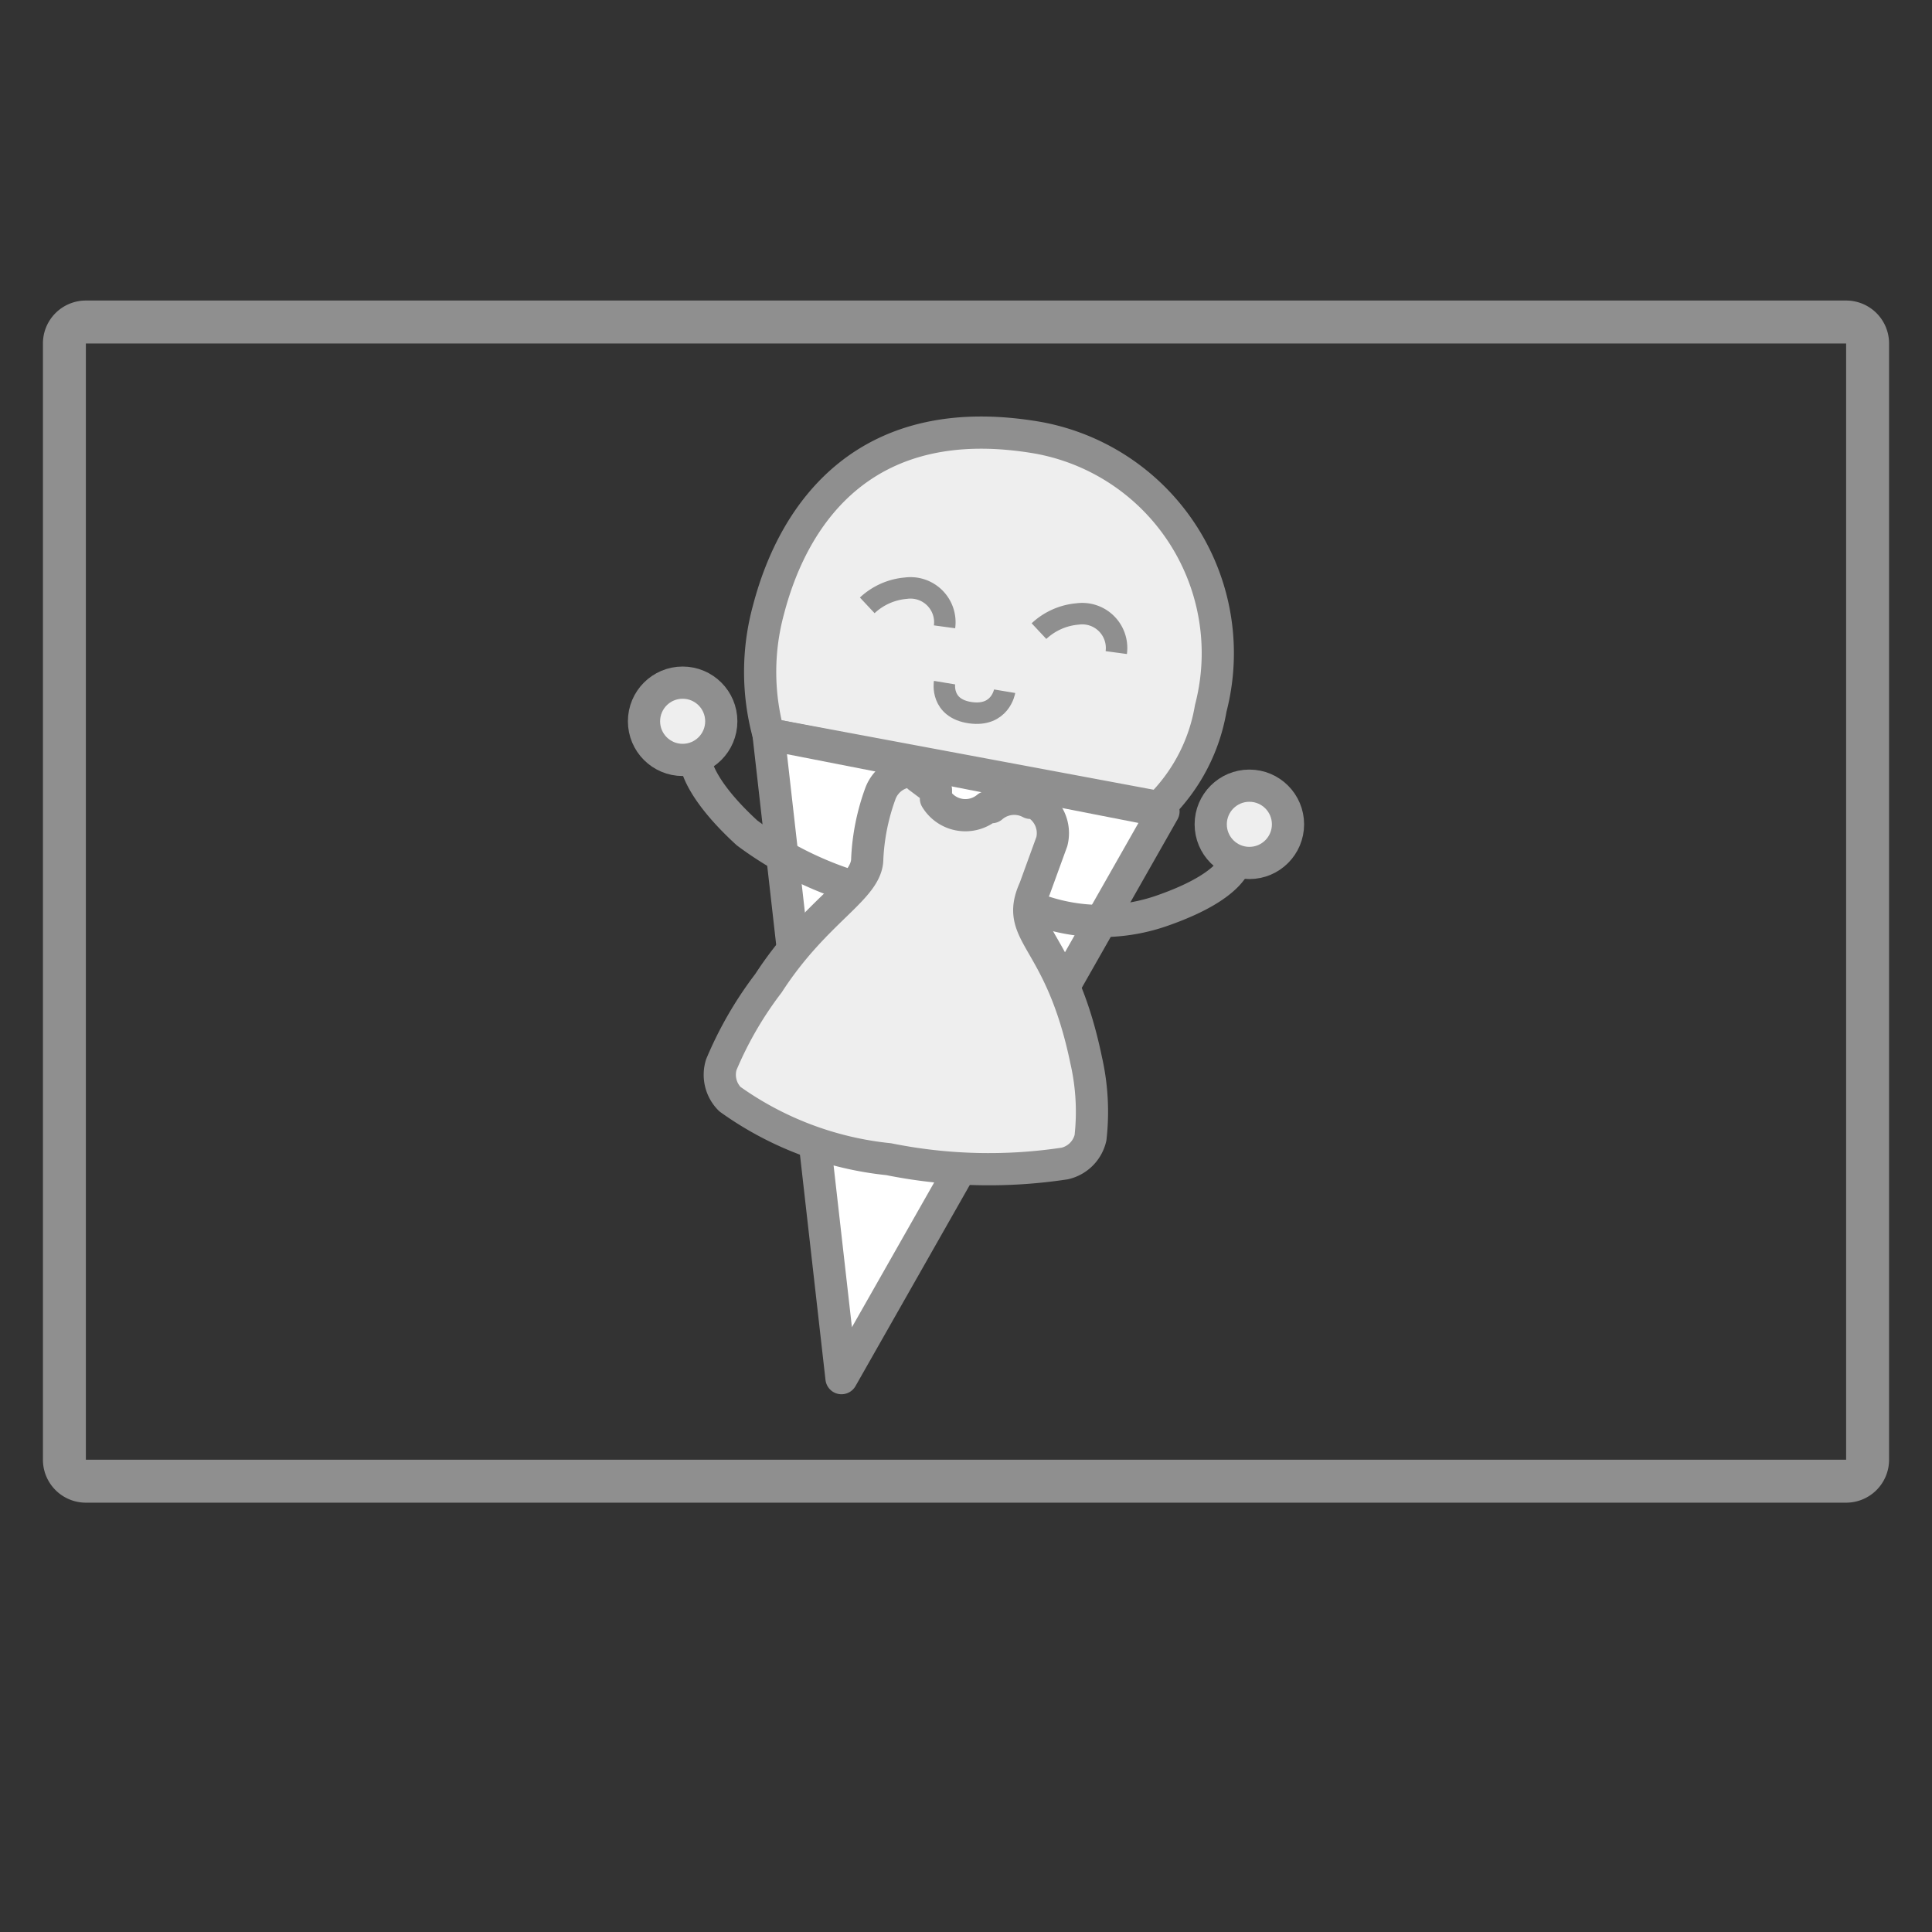 <svg xmlns="http://www.w3.org/2000/svg" viewBox="0 0 45 45"><rect x="0" y="0" width="45" height="45" fill="#333333" stroke="none"/><defs><style>.cls-1{fill:#eee;}.cls-1,.cls-2,.cls-3,.cls-4{stroke:#8f8f8f;stroke-linejoin:round;}.cls-1,.cls-2,.cls-3{stroke-width:0.75px;}.cls-2{fill:#fff;}.cls-3,.cls-4{fill:none;}.cls-4{stroke-width:0.5px;}.cls-5{fill:#8f8f8f;}</style></defs><title>画板 12 副本 9</title><g id="图层_2" data-name="图层 2"><path class="cls-1" d="M17.9,17.1a5.5,5.5,0,0,1,0-2.9c.6-2.3,2.3-4.7,6.3-4a5.1,5.1,0,0,1,4,6.3,4.2,4.2,0,0,1-1.2,2.3Z"/><polygon class="cls-2" points="17.9 17.1 27.1 18.9 19.6 32.1 17.9 17.1"/><path class="cls-3" d="M16.2,17.7s0,.6,1.2,1.7a8.2,8.2,0,0,0,2.3,1.2"/><path class="cls-3" d="M24.2,21.2a4.3,4.3,0,0,0,2.9,0c1.7-.6,1.7-1.2,1.7-1.2"/><path class="cls-1" d="M21.5,18a.8.8,0,0,0-1,.5,5.1,5.1,0,0,0-.3,1.5c0,.7-1.2,1.2-2.3,2.9a8.6,8.6,0,0,0-1.1,1.9.8.8,0,0,0,.2.8,7.7,7.7,0,0,0,3.7,1.4,11.8,11.8,0,0,0,4.1.1.8.8,0,0,0,.6-.6,5.4,5.4,0,0,0-.1-1.8c-.6-2.9-1.7-2.9-1.2-4l.4-1.1a.8.8,0,0,0-.4-.9h-.1a.8.8,0,0,0-.9.1h-.1a.8.8,0,0,1-1.2-.2v-.2l-.4-.3Z"/><path class="cls-4" d="M24.2,14.7a1.5,1.5,0,0,1,.9-.4.8.8,0,0,1,.9.9"/><path class="cls-4" d="M22,15.9s-.1.6.6.7.8-.5.8-.5"/><circle class="cls-1" cx="15.9" cy="16.8" r="0.9"/><circle class="cls-1" cx="29.1" cy="19.2" r="0.9"/><path class="cls-4" d="M20.2,14.1a1.5,1.5,0,0,1,.9-.4.8.8,0,0,1,.9.9"/><path class="cls-5" d="M43,8V34H2V8H43m0-1H2A1,1,0,0,0,1,8V34a1,1,0,0,0,1,1H43a1,1,0,0,0,1-1V8a1,1,0,0,0-1-1Z"/></g></svg>